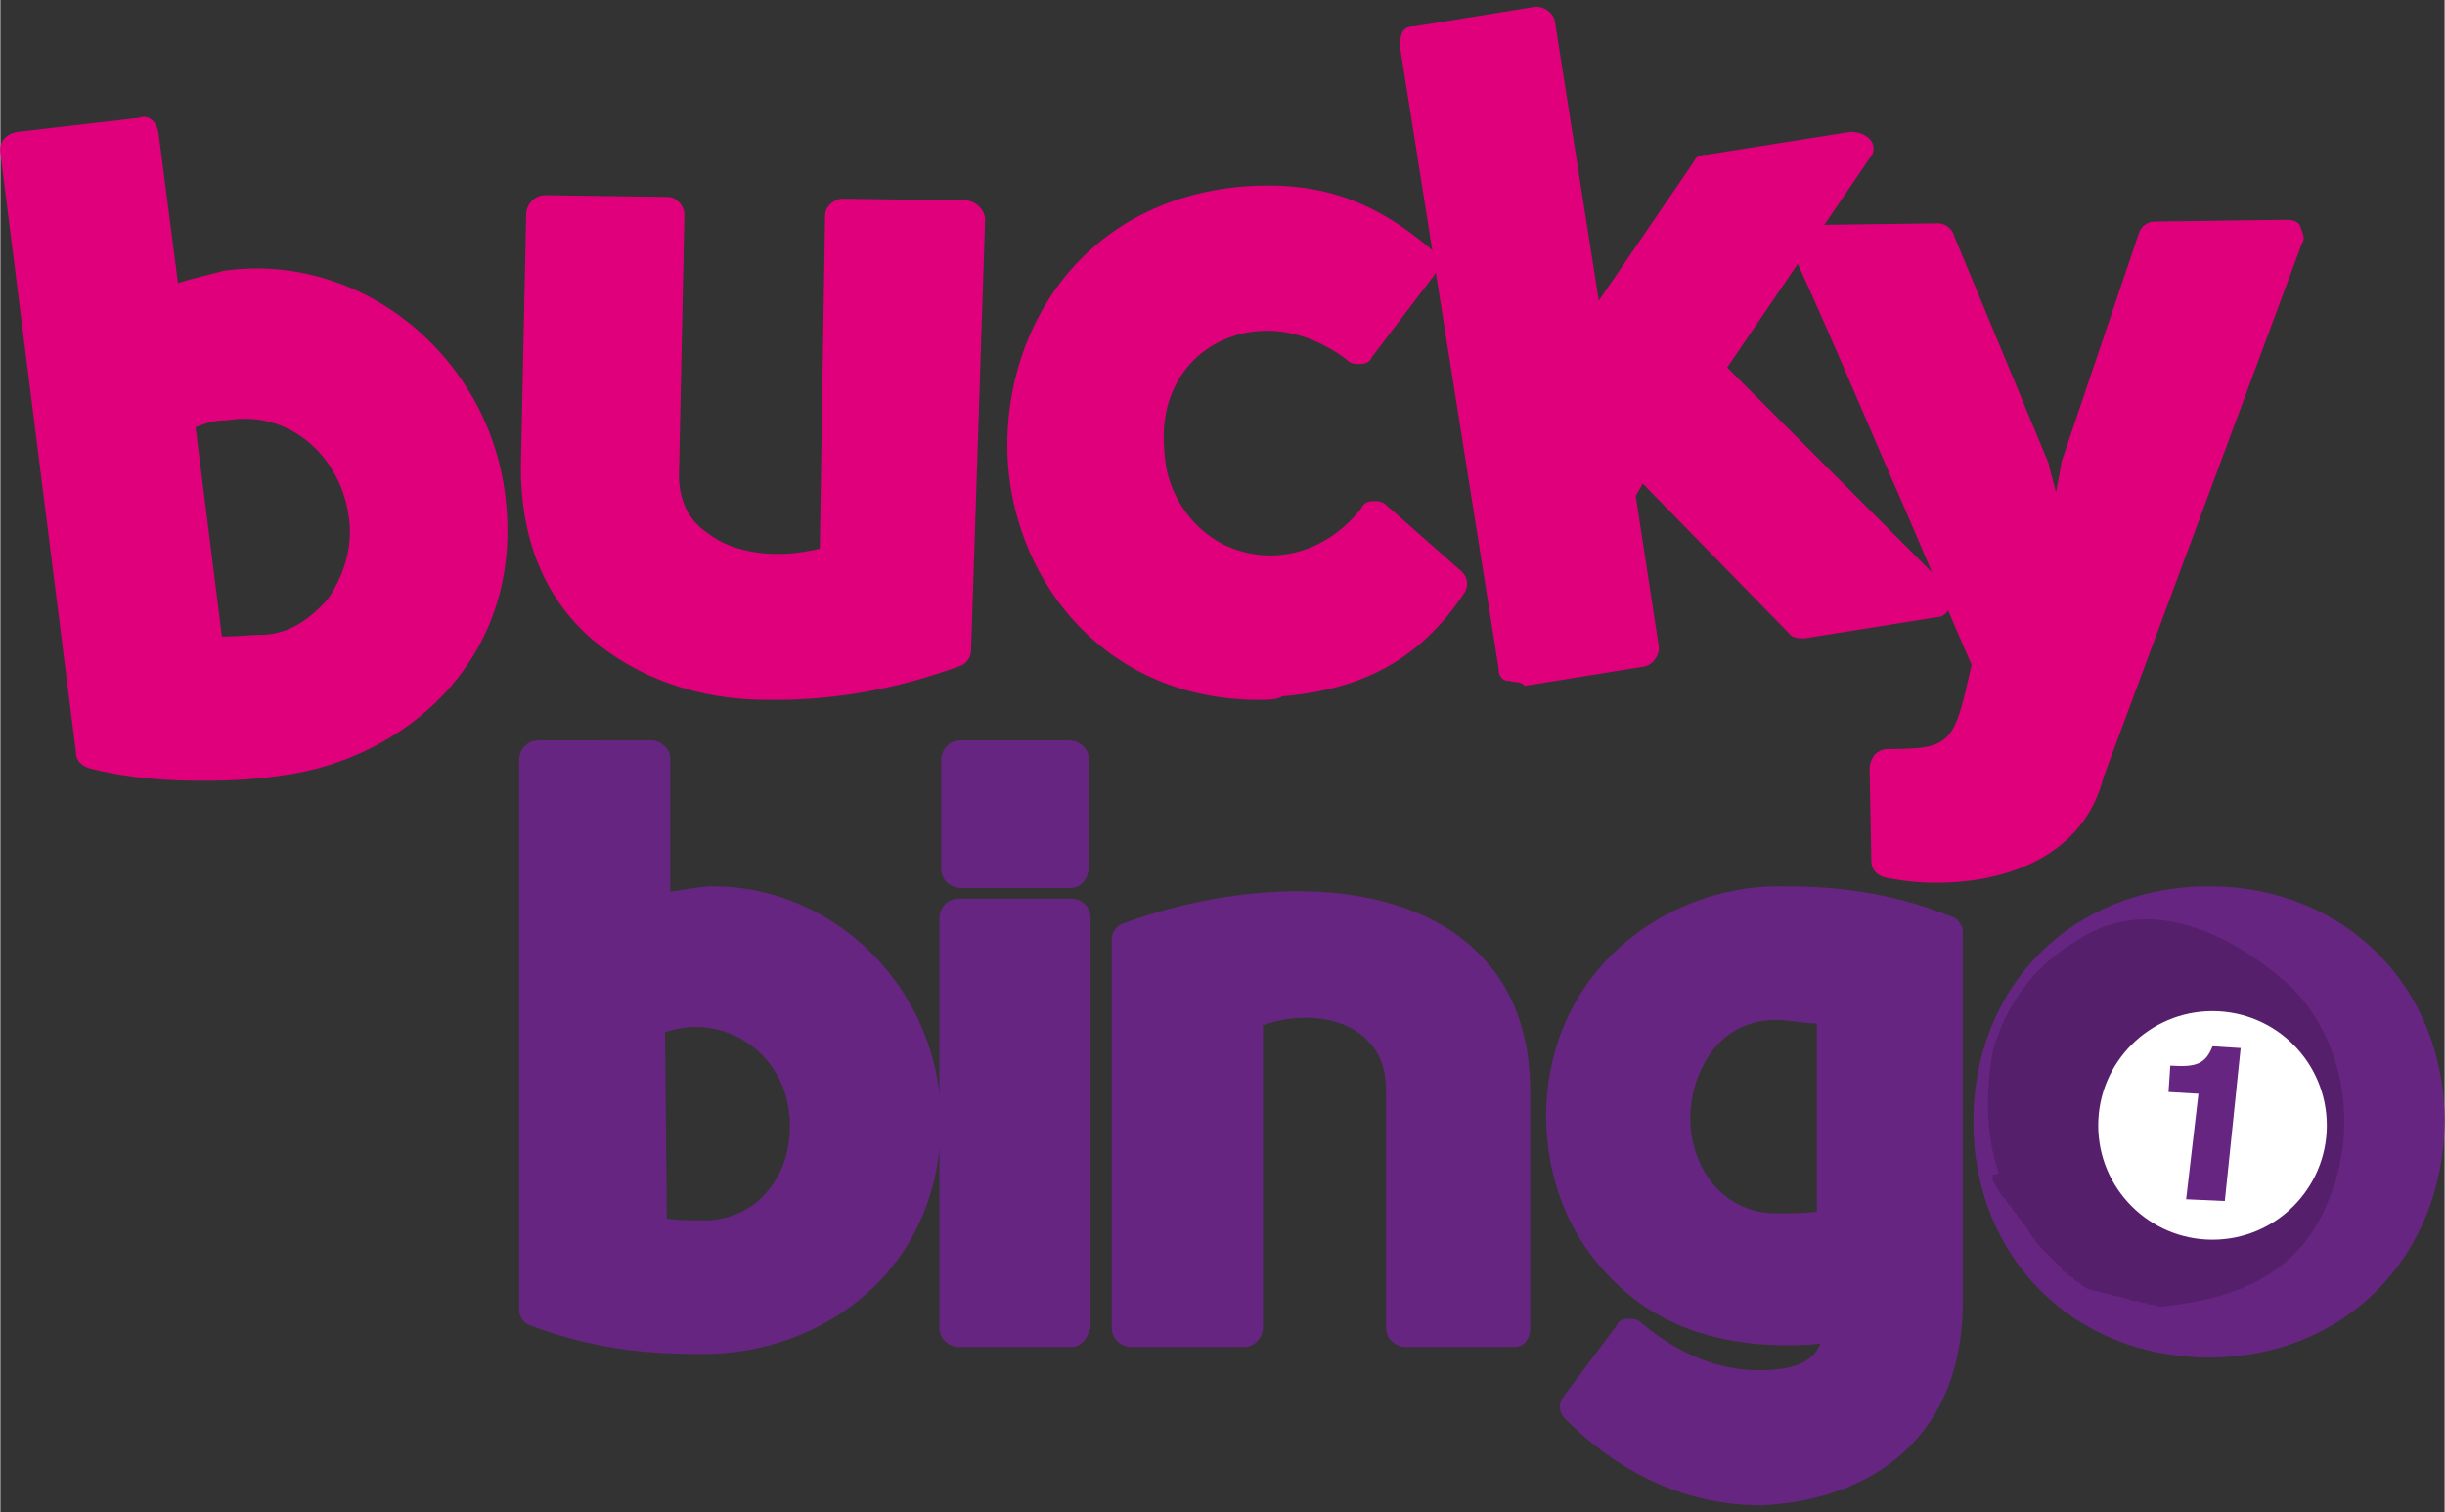 <svg:svg xmlns:svg="http://www.w3.org/2000/svg" height="501" id="Layer_1" style="enable-background:new 0 0 139 86;" version="1.1" viewBox="0 0 139 86" width="810" x="0px" xml:space="preserve" y="0px"><svg:rect x="0" y="0" width="139" height="86" fill="#333333" stroke="none"/><desc>sistersites.net - Leading Casino Sister Sites Index</desc><svg:style type="text/css">.st0{fill:#E1007C;}
	.st1{fill:#662580;}
	.st2{opacity:0.16;enable-background:new    ;}
	.st3{fill:#FFFFFF;}</svg:style><svg:title>Bucky Bingo Casino on https://sistersites.net/</svg:title><svg:path class="st0" d="M11.5,44.4c-1.9,0-4-0.1-6.4-0.7c-0.4-0.1-0.8-0.4-0.8-0.9L0,8.7C-0.1,8.1,0.3,7.6,1,7.5l6.9-0.8  C8.4,6.5,8.9,6.9,9,7.6l1.1,8.5c0.9-0.3,1.9-0.5,2.6-0.7c7.8-1.1,15,4.8,16,12.7c1.2,9.3-5.7,15.1-12.7,16  C14.7,44.3,13.3,44.4,11.5,44.4z M11.1,24.3l1.5,11.9c0.8,0,1.6-0.1,2.3-0.1H15c1.5-0.1,2.6-0.9,3.6-2c0.9-1.3,1.5-3,1.2-4.8  c-0.5-3.4-3.4-6-6.9-5.4C12.3,23.9,11.8,24,11.1,24.3z"/><svg:g><svg:path class="st0" d="M44.1,39.8c-0.1,0-0.4,0-0.5,0c-4,0-7.4-1.3-9.9-3.4c-2.8-2.4-4.1-5.8-4.1-9.8l0.3-14.4c0-0.5,0.4-1.1,1.1-1.1   l6.9,0.1c0.3,0,0.5,0.1,0.7,0.3c0.1,0.1,0.3,0.4,0.3,0.7l-0.3,14.4c-0.1,1.6,0.4,2.9,1.6,3.7c1.5,1.2,4,1.5,6.4,0.9l0.3-18.9   c0-0.3,0.1-0.5,0.3-0.7c0.1-0.1,0.4-0.3,0.7-0.3l7,0.1c0.5,0,1.1,0.5,1.1,1.1L55.2,37c0,0.4-0.3,0.8-0.7,0.9   C50.9,39.2,47.5,39.8,44.1,39.8z"/></svg:g><svg:g><svg:path class="st0" d="M71.6,39.8c-8.7,0-13.8-6.6-14.3-13.4c-0.5-7.3,4-15,13.4-15.8c4.2-0.3,7.3,0.7,10.7,3.6   c0.4,0.4,0.5,0.9,0.1,1.5L78,20.3c-0.1,0.3-0.4,0.4-0.7,0.4c-0.3,0-0.5,0-0.8-0.3c-2.3-1.7-5-2.1-7.3-0.9c-2.1,1.1-3.3,3.4-3,6.2   c0.1,2.6,1.9,4.9,4.2,5.6c2.5,0.8,5.2-0.1,7-2.4c0.1-0.3,0.4-0.4,0.7-0.4c0.3,0,0.5,0,0.8,0.3l4.2,3.7c0.4,0.4,0.4,0.9,0.1,1.3   c-2.5,3.7-5.7,5.4-10.3,5.8C72.6,39.8,72,39.8,71.6,39.8z"/></svg:g><svg:g><svg:path class="st0" d="M86.3,38.8c-0.3,0-0.4-0.1-0.7-0.1c-0.3-0.1-0.4-0.4-0.4-0.7L79.6,2.7c0-0.3,0-0.5,0.1-0.8s0.4-0.4,0.7-0.4   l6.8-1.1c0.5-0.1,1.1,0.3,1.2,0.8l2.5,15.9l5.4-7.9c0.1-0.3,0.4-0.4,0.7-0.4l8.2-1.3c0.4,0,0.8,0.1,1.1,0.4c0.3,0.3,0.3,0.8,0,1.1   l-8.1,11.9l12.4,12.4c0.3,0.3,0.4,0.7,0.3,1.1c-0.1,0.4-0.4,0.7-0.8,0.7l-7.5,1.2c-0.3,0-0.7,0-0.9-0.3l-8.3-8.5l-0.4,0.7l1.3,8.5   c0.1,0.5-0.3,1.1-0.8,1.2l-6.8,1.1C86.5,38.8,86.3,38.8,86.3,38.8z"/></svg:g><svg:g><svg:path class="st0" d="M110.1,50.2c-0.9,0-2-0.1-2.9-0.3c-0.5-0.1-0.8-0.5-0.8-0.9l-0.1-5.3c0-0.3,0.1-0.5,0.3-0.8   c0.1-0.1,0.4-0.3,0.7-0.3c3.7,0,3.8-0.3,4.8-4.8c-1.5-3.4-3-7.1-4.6-10.7c-1.9-4.4-3.8-8.9-5.7-13c-0.1-0.3-0.1-0.7,0.1-0.9   c0.1-0.3,0.5-0.4,0.8-0.4l7.5-0.1c0.4,0,0.8,0.3,0.9,0.7l5.4,13v0.1l0.4,1.5l0.3-1.6v-0.1l4.4-13c0.1-0.4,0.5-0.7,0.9-0.7l7.5-0.1   c0.4,0,0.7,0.1,0.8,0.4s0.3,0.7,0.1,0.9l-11.3,30.4C118.5,48.6,114.2,50.2,110.1,50.2z"/></svg:g><svg:g><svg:g><svg:g><svg:path class="st1" d="M40,77c-2.5,0-5.8-0.1-9.8-1.6c-0.4-0.1-0.7-0.5-0.7-0.9V43.2c0-0.5,0.4-1.1,1.1-1.1H37     c0.5,0,1.1,0.4,1.1,1.1v7.5c0.9-0.1,1.7-0.3,2.4-0.3c7.1,0,13,6,13,13.4C53.4,72.5,46.5,77,40,77z M37.9,69.3     c0.7,0.1,1.3,0.1,2,0.1H40c1.3,0,2.5-0.5,3.3-1.3c1.1-1.1,1.6-2.5,1.6-4.1c0-3.2-2.4-5.6-5.4-5.6c-0.5,0-1.1,0.1-1.7,0.3     L37.9,69.3L37.9,69.3z"/></svg:g><svg:g><svg:path class="st1" d="M60.9,76.6h-6.4c-0.5,0-1.1-0.4-1.1-1.1V52.2c0-0.5,0.4-1.1,1.1-1.1h6.4c0.5,0,1.1,0.4,1.1,1.1v23.3     C61.8,76.2,61.4,76.6,60.9,76.6z M60.8,50.5h-6.2c-0.5,0-1.1-0.4-1.1-1.1v-6.2c0-0.5,0.4-1.1,1.1-1.1h6.2c0.5,0,1.1,0.4,1.1,1.1     v6.2C61.8,50.1,61.4,50.5,60.8,50.5z"/></svg:g><svg:g><svg:path class="st1" d="M86.1,76.6h-6.2c-0.5,0-1.1-0.4-1.1-1.1V62.1c0-1.6-0.5-2.6-1.6-3.4c-1.3-0.9-3.4-1.1-5.4-0.4v17.2     c0,0.5-0.4,1.1-1.1,1.1h-6.4c-0.5,0-1.1-0.4-1.1-1.1V53.4c0-0.4,0.3-0.8,0.7-0.9c5.4-2,13.5-3,18.7,0.5c2.9,2,4.4,5,4.4,9.1v13.4     C87,76.2,86.6,76.6,86.1,76.6z"/></svg:g><svg:g><svg:path class="st1" d="M100.1,85.6c-4.1,0-7.9-1.7-11.1-4.9c-0.4-0.4-0.4-0.9-0.1-1.3l3-4c0.1-0.3,0.4-0.4,0.7-0.4s0.5,0,0.8,0.3     c2.3,1.9,4.8,2.8,7.3,2.6c1.7-0.1,2.5-0.7,2.8-1.5c-0.7,0.1-1.3,0.1-2,0.1c-4.1,0-7.5-1.3-9.9-3.8c-2.4-2.4-3.7-5.7-3.7-9.3     c0.1-8.3,6.9-13,13.2-13c2.4,0,5.8,0.1,9.8,1.7c0.4,0.1,0.7,0.5,0.7,0.9v21.2C111.5,82.4,105.6,85.4,100.1,85.6L100.1,85.6z      M101,58c-3.6,0-4.9,3.4-4.9,5.6c0,2.6,1.7,5.4,4.9,5.4c0.8,0,1.6,0,2.3-0.1V58.2C102.5,58.2,101.7,58,101,58z"/></svg:g><svg:g><svg:path class="st1" d="M125.6,77.2c-7.7,0-13.4-5.7-13.4-13.4c0-7.8,5.7-13.4,13.4-13.4c7.7,0,13.4,5.7,13.4,13.4     C138.9,71.5,133.3,77.2,125.6,77.2z"/></svg:g></svg:g></svg:g><svg:path class="st2" d="M113.6,66.6c-0.7-2.1-0.7-4.6-0.3-6.8c0.7-2.6,2.3-4.8,4.6-6.2c4-2.8,8.6-0.7,11.9,2.1  c3.4,2.9,4.5,8.3,2.5,12.8c-1.7,4.1-5.4,5.4-9.4,5.8l0,0l0,0c-0.1,0-0.3,0-0.4-0.1c0,0,0,0-0.1,0s-0.3,0-0.4-0.1l0,0  c-0.1,0-0.3,0-0.4-0.1c0,0,0,0-0.1,0s-0.3,0-0.4-0.1l0,0c-0.1,0-0.3-0.1-0.4-0.1l0,0c-0.1,0-0.3-0.1-0.4-0.1l0,0  c-0.1,0-0.3-0.1-0.4-0.1l0,0c-0.1,0-0.3-0.1-0.4-0.1l0,0c-0.1,0-0.3-0.1-0.4-0.1l0,0c-0.1,0-0.3-0.1-0.4-0.1l0,0  c-0.1-0.1-0.3-0.1-0.4-0.3l0,0c-0.1-0.1-0.3-0.1-0.4-0.3l0,0c-0.1-0.1-0.3-0.1-0.4-0.3l0,0c-0.1-0.1-0.3-0.1-0.3-0.3l0,0  c-0.1-0.1-0.1-0.1-0.3-0.3l0,0c-0.1-0.1-0.3-0.3-0.3-0.3l0,0l0,0c-0.1-0.1-0.3-0.3-0.3-0.3l0,0c-0.1-0.1-0.3-0.3-0.3-0.3l0,0  c-0.1-0.1-0.3-0.3-0.3-0.4l0,0c-0.1-0.1-0.3-0.3-0.3-0.4l0,0c-0.1-0.1-0.1-0.3-0.3-0.4l0,0c-0.1-0.1-0.1-0.3-0.3-0.4l0,0  c-0.1-0.1-0.1-0.3-0.3-0.4l0,0c-0.1-0.1-0.1-0.3-0.3-0.4l0,0c-0.1-0.1-0.1-0.3-0.3-0.4l0,0c-0.4-0.5-0.4-0.7-0.5-0.8l0,0  c-0.1-0.1-0.1-0.3-0.1-0.5C113.7,66.8,113.7,66.6,113.6,66.6z"/><svg:circle class="st3" cx="125.8" cy="64" r="6.5"/><svg:g><svg:path class="st1" d="M124.3,68.2l0.7-6l-1.7-0.1l0.1-1.5c1.5,0.1,2-0.1,2.4-1.1l1.6,0.1l-0.9,8.7L124.3,68.2z"/></svg:g></svg:svg>